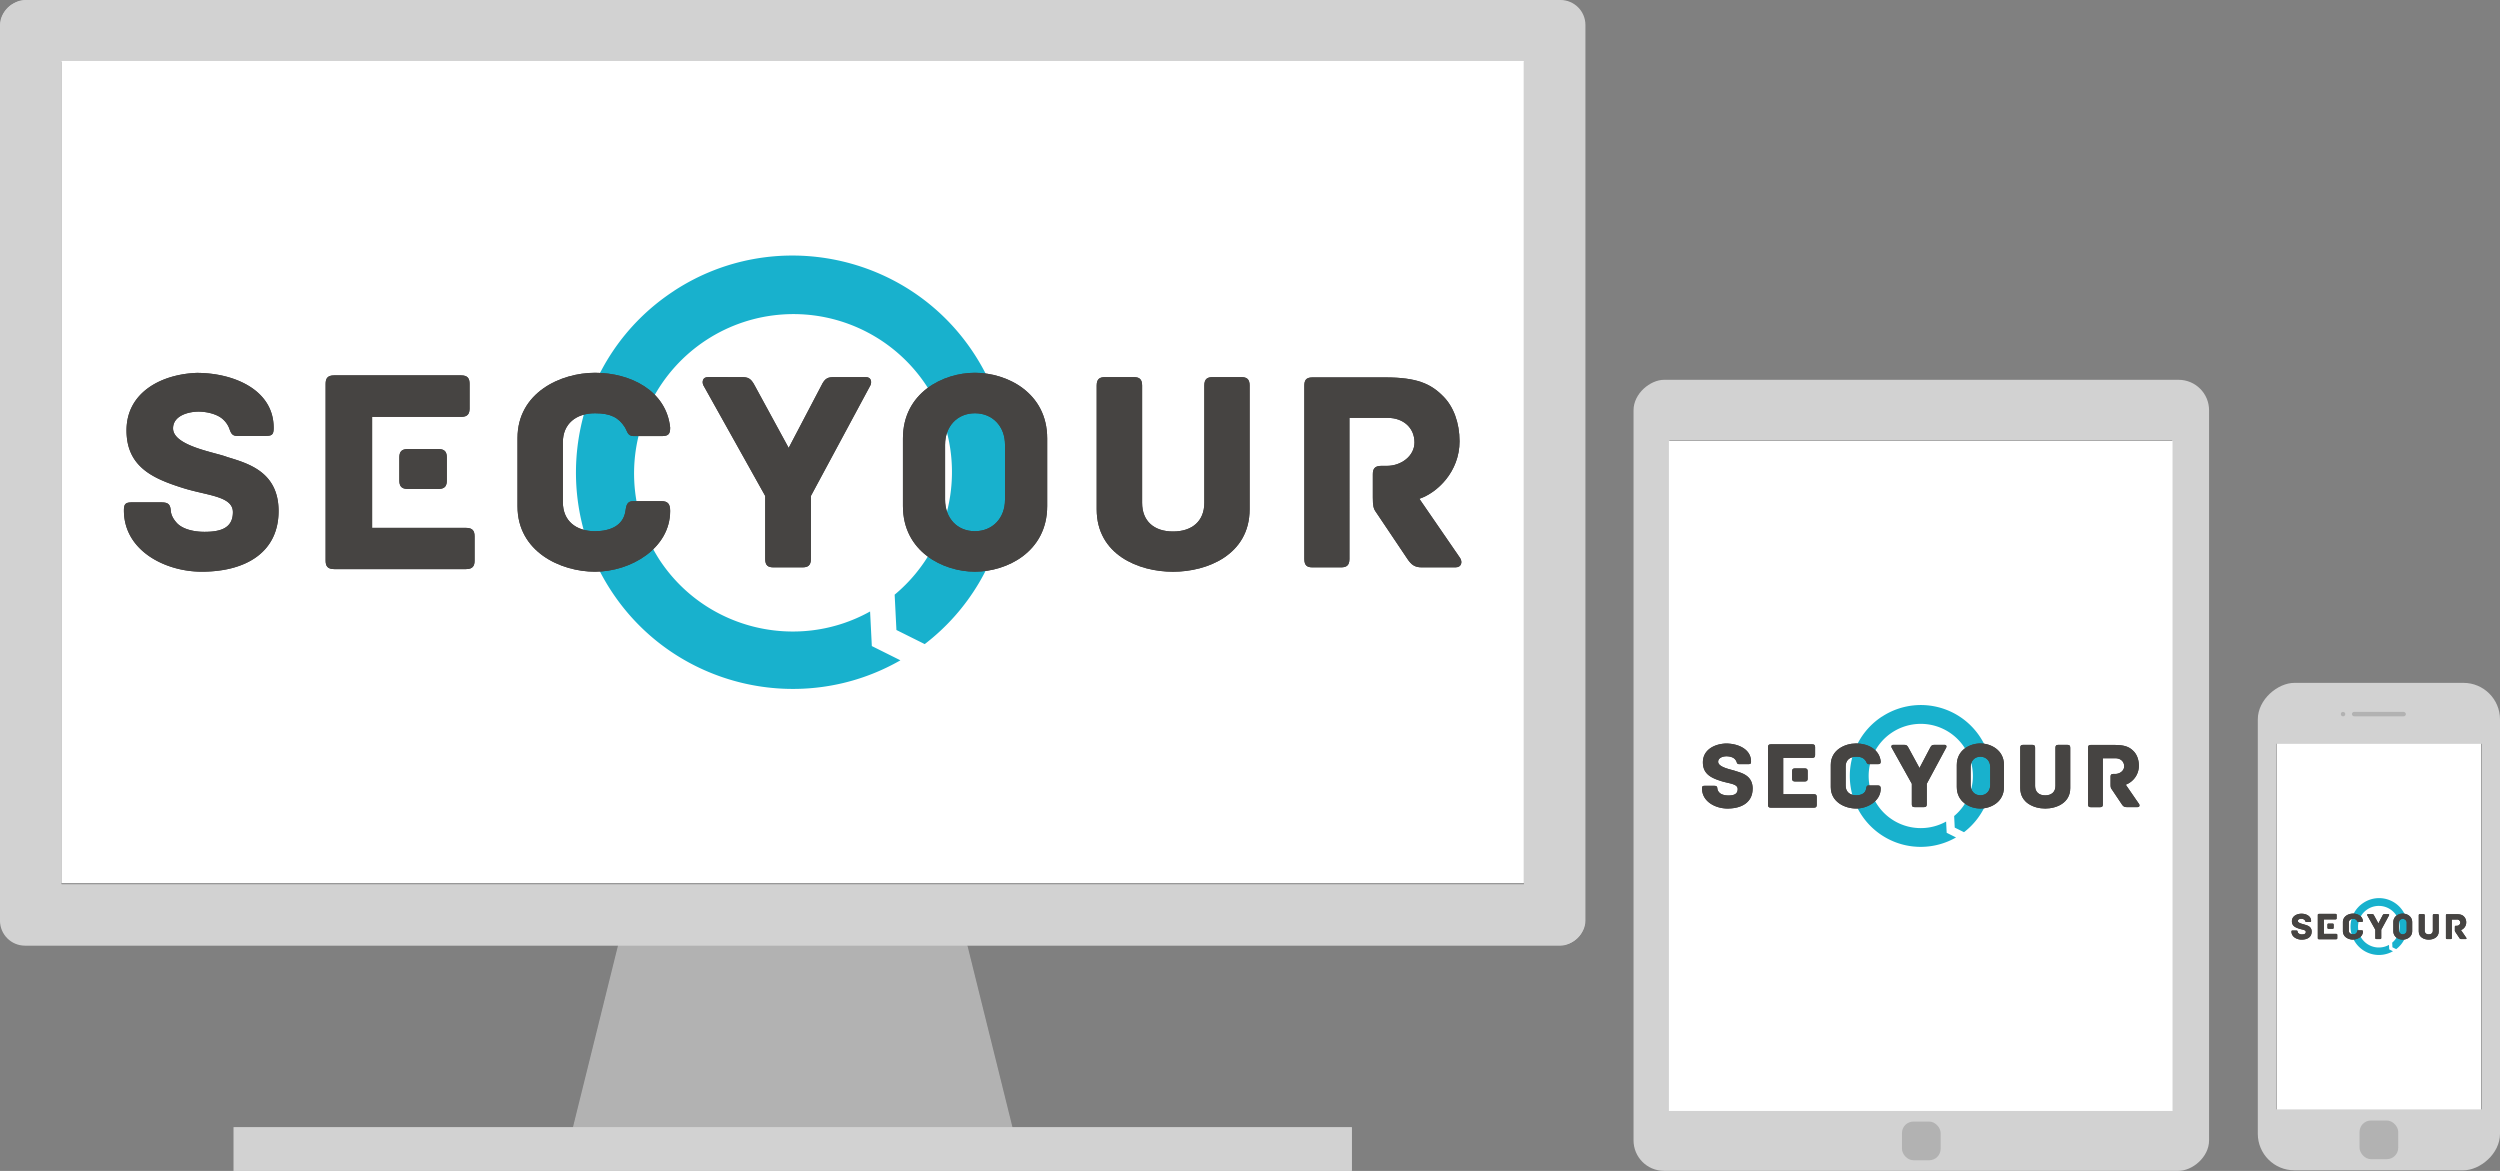 <svg xmlns="http://www.w3.org/2000/svg" viewBox="0 0 2000 936.73"><rect x="0" y="0" width="2000" height="936.73" fill="#808080" stroke="none"/><defs><style>.cls-1{fill:#b2b2b2;}.cls-2{fill:#d2d2d2;}.cls-3{fill:#343434;}.cls-4{fill:#fff;}.cls-5{fill:#18b1cd;}.cls-6{fill:#464442;}</style></defs><title>Asset 2</title><g id="Layer_2" data-name="Layer 2"><g id="Devices"><polygon class="cls-1" points="458.15 902.69 494.63 755.55 773.71 755.55 810.19 902.69 458.15 902.69"/><polygon class="cls-1" points="773.33 756.03 634.17 756.03 495.01 756.03 458.77 902.2 634.17 902.2 809.57 902.2 773.33 756.03"/><rect class="cls-2" x="255.91" y="-255.91" width="756.52" height="1268.34" rx="19.98" ry="19.98" transform="translate(1012.43 -255.91) rotate(90)"/><rect class="cls-2" x="0.49" y="0.49" width="1267.37" height="755.55" rx="19.49" ry="19.49"/><rect class="cls-3" x="49.23" y="49.23" width="1169.88" height="658.06"/><rect class="cls-2" x="616.66" y="471.86" width="35.02" height="894.73" transform="translate(1553.4 285.05) rotate(90)"/><rect class="cls-2" x="187.29" y="902.2" width="893.76" height="34.05"/><rect class="cls-2" x="1220.63" y="390.05" width="632.82" height="460.43" rx="24.37" ry="24.37" transform="translate(2157.31 -916.78) rotate(90)"/><rect class="cls-3" x="1268.52" y="419.62" width="536.19" height="402.15" transform="translate(2157.31 -915.92) rotate(90)"/><rect class="cls-1" x="1521.57" y="897.26" width="30.95" height="30.95" rx="9.17" ry="9.17"/><rect class="cls-2" x="1708.14" y="644.39" width="389.96" height="193.76" rx="29.25" ry="29.25" transform="translate(2644.39 -1161.85) rotate(90)"/><rect class="cls-3" x="1756.88" y="659.01" width="292.47" height="164.51" transform="translate(2644.39 -1161.85) rotate(90)"/><rect class="cls-1" x="1887.64" y="896.4" width="30.95" height="30.95" rx="9.17" ry="9.17"/><rect class="cls-1" x="1881.54" y="569.5" width="43.16" height="3.56" rx="1.77" ry="1.77"/><circle class="cls-1" cx="1874.44" cy="571.28" r="1.77"/></g><g id="White_Backgrounds" data-name="White Backgrounds"><rect class="cls-4" x="49.13" y="48.79" width="1170" height="658"/><rect class="cls-4" x="1335.13" y="352.79" width="403" height="536"/><rect class="cls-4" x="1821.13" y="594.79" width="164" height="293"/></g><g id="Secyour_Logos" data-name="Secyour Logos"><path class="cls-5" d="M539.21,232.68c80-52.34,187.7-29.83,240,50.2,49.91,76.31,31.75,177.76-39.43,232.4L717.14,504l-1.42-28.26c49.06-40.82,60.86-113,25.1-167.71A127.49,127.49,0,0,0,527.43,447.58c36.79,56.26,110.79,73.83,168.64,41.6l1.39,27.67,22.87,11.4c-79,45.3-180.86,21.61-231.33-55.53-52.33-80-29.81-187.71,50.21-240"/><path class="cls-6" d="M222.87,408.78c0,32.84-25.91,48.57-61.53,48.57-28.91,0-62.21-16.65-62.21-49,0-5.32,1.38-6.47,6.7-6.47h22.44c5.32,0,7.87.69,8.33,6.47.23,3,1.38,6,4.39,9.49,4.63,5.55,14.11,7.63,22.67,7.63,12.49,0,22.66-2.77,22.66-15.73s-20.58-13.18-40.24-19.43c-23.37-7.4-44.87-16.66-44.87-46,0-30.07,27.29-44.87,56.21-46,29.37,0,61.52,13.41,61.52,43.94,0,5.55-1.39,6.48-6.71,6.48H189.56c-4.39,0-5.08-3.24-6.24-6.25a19,19,0,0,0-4.86-6.94c-4.39-4.16-12.72-6.24-19.66-6.24-7.63,0-20.35,3-20.35,13.42,0,14.1,34,19.2,43.25,22.89,16.65,5.09,41.17,11.8,41.17,43.26"/><path class="cls-6" d="M476,457.36c-27.53,0-62-16-62-52.28V350.49c0-36.32,34.46-52.27,62-52.27,28.68,0,57.13,14.57,60.14,43.94,0,5.56-1.85,6.71-7.17,6.71H506.75c-4.85,0-5.08-4.39-6.93-7.17-4.87-7.63-11.34-11.09-23.83-11.09-15.27,0-25.68,8.55-25.68,23.12v48.11c0,14.81,10.41,23.13,25.68,23.13,12.49,0,22.44-4.63,24.29-15.73.69-4.63,1.15-8.32,6.24-8.32h22.67c5.09,0,6.94,2.31,6.94,7.86,0,29.84-31.46,48.58-60.14,48.58"/><path class="cls-6" d="M696.37,308.16l-47.65,88.59v50.42c0,5.33-2.55,6.71-6.71,6.71H618.88c-4.4,0-6.71-1.38-6.71-6.71V396.75l-49.5-88.59c-1.16-2.54-.69-6.48,3.71-6.48H593c5.32,0,7.63.7,10.87,6.95l27.07,49.72L657,308.63c3-6.25,5.32-6.95,10.65-6.95h25c4.4,0,4.86,3.94,3.71,6.48"/><path class="cls-6" d="M804,355.81c0-14.8-10-25.21-24.06-25.21S756.07,341,756.07,355.81v43.95c0,14.8,9.72,25.21,23.83,25.21S804,414.56,804,399.76Zm33.76-5.09v54.12c0,36.55-32.14,52.51-57.82,52.51-25.44,0-57.59-16-57.59-52.51V350.72c0-36.55,32.15-52.5,57.59-52.5,25.68,0,57.82,15.95,57.82,52.5"/><path class="cls-6" d="M999.7,308.39v99c0,36.3-33.77,50-61.3,50s-61.06-13.65-61.06-50v-99c0-5.31,2.55-6.7,6.71-6.7H907c4.16,0,6.7,1.39,6.7,6.7V402.3c0,14.57,9.49,22.9,24.75,22.9s25-8.33,25-22.9V308.39c0-5.31,2.54-6.7,6.7-6.7H993c4.16,0,6.71,1.39,6.71,6.7"/><path class="cls-6" d="M1164.65,453.88h-27.29c-5.55,0-8.33-2.08-11.56-6.94l-25-37.24c-2.08-2.77-2.54-5.31-2.54-11.79v-18.5c0-4.17,1.39-6.72,6.71-6.72h4.62c11.34,0,22-7.86,22-18.73,0-12-9.26-19.66-21.28-19.66h-30.76V447.17c0,5.32-2.55,6.71-6.71,6.71h-22.9c-4.16,0-6.48-1.39-6.48-6.71V308.63c0-4.16,1.16-6.71,6.48-6.71h58.29c25.21,0,36.31,5.09,46,14.8,8.56,8.32,13.41,21.52,13.41,36.31,0,24.29-17.81,41.18-32.15,46l32.61,47.42c2.08,3.24.92,7.4-3.47,7.4"/><path class="cls-6" d="M351.34,359.23v-.05H325.59v.05c-4.8.23-6.12,2.74-6.12,6.78v18.37c0,4,1.32,6.55,6.12,6.79v.05h25.75v-.05c4.8-.24,6.12-2.76,6.12-6.79V366c0-4-1.32-6.55-6.12-6.78"/><path class="cls-6" d="M372.84,422.3H297.7V333.51h71.14c5.41,0,6.83-2.6,6.83-6.84V307.12c0-4.24-1.42-6.83-6.83-6.83H267.31c-5.41,0-6.82,2.59-6.82,6.83V448.45c0,4.24,1.41,6.83,6.82,6.83H372.84c5.42,0,6.83-2.59,6.83-6.83V429.13c0-4.23-1.41-6.83-6.83-6.83"/><path class="cls-6" d="M222.87,408.78c0,32.84-25.91,48.57-61.53,48.57-28.91,0-62.21-16.65-62.21-49,0-5.32,1.38-6.47,6.7-6.47h22.44c5.32,0,7.87.69,8.33,6.47.23,3,1.38,6,4.39,9.49,4.63,5.55,14.11,7.63,22.67,7.63,12.49,0,22.66-2.77,22.66-15.73s-20.58-13.18-40.24-19.43c-23.37-7.4-44.87-16.66-44.87-46,0-30.07,27.29-44.87,56.21-46,29.37,0,61.52,13.41,61.52,43.94,0,5.55-1.39,6.48-6.71,6.48H189.56c-4.39,0-5.08-3.24-6.24-6.25a19,19,0,0,0-4.86-6.94c-4.39-4.16-12.72-6.24-19.66-6.24-7.63,0-20.35,3-20.35,13.42,0,14.1,34,19.2,43.25,22.89,16.65,5.09,41.17,11.8,41.17,43.26"/><path class="cls-6" d="M476,457.36c-27.53,0-62-16-62-52.28V350.49c0-36.32,34.46-52.27,62-52.27,28.68,0,57.13,14.57,60.14,43.94,0,5.56-1.85,6.71-7.17,6.71H506.75c-4.85,0-5.08-4.39-6.93-7.17-4.87-7.63-11.34-11.09-23.83-11.09-15.27,0-25.68,8.55-25.68,23.12v48.11c0,14.81,10.41,23.13,25.68,23.13,12.49,0,22.44-4.63,24.29-15.73.69-4.63,1.15-8.32,6.24-8.32h22.67c5.09,0,6.94,2.31,6.94,7.86,0,29.84-31.46,48.58-60.14,48.58"/><path class="cls-6" d="M696.37,308.16l-47.65,88.59v50.42c0,5.33-2.55,6.71-6.71,6.71H618.88c-4.4,0-6.71-1.38-6.71-6.71V396.75l-49.5-88.59c-1.16-2.54-.69-6.48,3.71-6.48H593c5.32,0,7.63.7,10.87,6.95l27.07,49.72L657,308.63c3-6.25,5.32-6.95,10.65-6.95h25c4.4,0,4.86,3.94,3.71,6.48"/><path class="cls-6" d="M804,355.81c0-14.8-10-25.21-24.06-25.21S756.07,341,756.07,355.81v43.95c0,14.8,9.72,25.21,23.83,25.21S804,414.56,804,399.76Zm33.76-5.09v54.12c0,36.55-32.14,52.51-57.82,52.51-25.44,0-57.59-16-57.59-52.51V350.72c0-36.55,32.15-52.5,57.59-52.5,25.68,0,57.82,15.95,57.82,52.5"/><path class="cls-6" d="M999.7,308.39v99c0,36.3-33.77,50-61.3,50s-61.06-13.65-61.06-50v-99c0-5.31,2.55-6.7,6.71-6.7H907c4.16,0,6.7,1.39,6.7,6.7V402.3c0,14.57,9.49,22.9,24.75,22.9s25-8.33,25-22.9V308.39c0-5.31,2.54-6.7,6.7-6.7H993c4.16,0,6.71,1.39,6.71,6.7"/><path class="cls-6" d="M1164.65,453.88h-27.29c-5.55,0-8.33-2.08-11.56-6.94l-25-37.24c-2.08-2.77-2.54-5.31-2.54-11.79v-18.5c0-4.17,1.39-6.72,6.71-6.72h4.62c11.34,0,22-7.86,22-18.73,0-12-9.26-19.66-21.28-19.66h-30.76V447.17c0,5.32-2.55,6.71-6.71,6.71h-22.9c-4.16,0-6.48-1.39-6.48-6.71V308.63c0-4.16,1.16-6.71,6.48-6.71h58.29c25.21,0,36.31,5.09,46,14.8,8.56,8.32,13.41,21.52,13.41,36.31,0,24.29-17.81,41.18-32.15,46l32.61,47.42c2.08,3.24.92,7.4-3.47,7.4"/><path class="cls-6" d="M351.34,359.23v-.05H325.59v.05c-4.8.23-6.12,2.74-6.12,6.78v18.37c0,4,1.32,6.55,6.12,6.79v.05h25.75v-.05c4.8-.24,6.12-2.76,6.12-6.79V366c0-4-1.32-6.55-6.12-6.78"/><path class="cls-6" d="M372.84,422.3H297.7V333.51h71.14c5.41,0,6.83-2.6,6.83-6.84V307.12c0-4.24-1.42-6.83-6.83-6.83H267.31c-5.41,0-6.82,2.59-6.82,6.83V448.45c0,4.24,1.41,6.83,6.82,6.83H372.84c5.42,0,6.83-2.59,6.83-6.83V429.13c0-4.23-1.41-6.83-6.83-6.83"/><path class="cls-5" d="M1505.58,573.32a56.72,56.72,0,0,1,65.62,92.44l-7.42-3.69-.46-9.25a41.7,41.7,0,1,0-6.43,4.41l.45,9,7.48,3.73a56.72,56.72,0,0,1-59.24-96.69"/><path class="cls-6" d="M1402.1,630.93c0,10.74-8.47,15.89-20.12,15.89-9.46,0-20.35-5.45-20.35-16.05,0-1.74.45-2.11,2.19-2.11h7.34c1.74,0,2.57.22,2.72,2.11a5.27,5.27,0,0,0,1.44,3.11c1.51,1.81,4.61,2.49,7.41,2.49,4.09,0,7.42-.9,7.42-5.14s-6.73-4.31-13.17-6.36c-7.64-2.42-14.67-5.45-14.67-15,0-9.84,8.92-14.68,18.38-15.06,9.61,0,20.13,4.39,20.13,14.38,0,1.81-.46,2.11-2.2,2.11h-7.41c-1.44,0-1.67-1-2-2a6.51,6.51,0,0,0-1.59-2.27c-1.44-1.36-4.16-2-6.43-2-2.5,0-6.66,1-6.66,4.39,0,4.61,11.12,6.28,14.15,7.49,5.44,1.66,13.46,3.86,13.46,14.15"/><path class="cls-6" d="M1484.9,646.82c-9,0-20.28-5.23-20.28-17.1V611.86c0-11.88,11.27-17.1,20.28-17.1,9.38,0,18.69,4.77,19.67,14.38,0,1.81-.6,2.19-2.34,2.19H1495c-1.59,0-1.66-1.44-2.27-2.34-1.59-2.5-3.71-3.63-7.79-3.63-5,0-8.4,2.79-8.4,7.56v15.74c0,4.84,3.41,7.56,8.4,7.56,4.08,0,7.34-1.51,7.94-5.14.23-1.52.38-2.73,2-2.73h7.42c1.67,0,2.27.76,2.27,2.58,0,9.76-10.29,15.89-19.67,15.89"/><path class="cls-6" d="M1557,598l-15.58,29v16.5c0,1.74-.83,2.19-2.2,2.19h-7.56c-1.44,0-2.2-.45-2.2-2.19V627l-16.19-29c-.38-.83-.22-2.11,1.21-2.11h8.71c1.73,0,2.49.22,3.55,2.27l8.85,16.26,8.55-16.26c1-2,1.74-2.27,3.48-2.27h8.17c1.44,0,1.59,1.28,1.21,2.11"/><path class="cls-6" d="M1592.18,613.6c0-4.84-3.25-8.25-7.87-8.25s-7.79,3.41-7.79,8.25V628c0,4.85,3.17,8.25,7.79,8.25s7.87-3.4,7.87-8.25Zm11-1.66v17.7c0,12-10.51,17.18-18.91,17.18s-18.84-5.23-18.84-17.18v-17.7c0-12,10.52-17.18,18.84-17.18s18.91,5.22,18.91,17.18"/><path class="cls-6" d="M1656.2,598.09v32.38c0,11.88-11,16.35-20,16.35s-20-4.47-20-16.35V598.09c0-1.74.83-2.19,2.2-2.19h7.49c1.36,0,2.19.45,2.19,2.19v30.72c0,4.76,3.1,7.49,8.09,7.49s8.18-2.73,8.18-7.49V598.09c0-1.74.83-2.19,2.19-2.19H1654c1.36,0,2.19.45,2.19,2.19"/><path class="cls-6" d="M1710.16,645.68h-8.93c-1.81,0-2.72-.68-3.78-2.27l-8.17-12.18c-.68-.91-.83-1.74-.83-3.86v-6c0-1.36.45-2.2,2.19-2.2h1.51c3.71,0,7.19-2.57,7.19-6.12,0-3.94-3-6.44-7-6.44h-10.06v36.93c0,1.74-.83,2.19-2.19,2.19h-7.49c-1.36,0-2.12-.45-2.12-2.19V598.17c0-1.36.38-2.2,2.12-2.2h19.06c8.25,0,11.88,1.67,15.06,4.84,2.8,2.73,4.39,7,4.39,11.88a16.3,16.3,0,0,1-10.52,15.06l10.67,15.51c.68,1.06.3,2.42-1.14,2.42"/><path class="cls-6" d="M1444.13,614.72v0h-8.43v0c-1.57.08-2,.9-2,2.22v6c0,1.32.43,2.14,2,2.22h8.43c1.56-.08,2-.9,2-2.22v-6c0-1.32-.44-2.14-2-2.22"/><path class="cls-6" d="M1451.16,635.35h-24.58V606.3h23.27c1.77,0,2.23-.84,2.23-2.23v-6.39c0-1.39-.46-2.24-2.23-2.24h-33.21c-1.77,0-2.23.85-2.23,2.24V643.9c0,1.39.46,2.24,2.23,2.24h34.52c1.77,0,2.23-.85,2.23-2.24v-6.32c0-1.38-.46-2.23-2.23-2.23"/><path class="cls-6" d="M1402.1,630.93c0,10.74-8.47,15.89-20.12,15.89-9.46,0-20.35-5.45-20.35-16.05,0-1.74.45-2.11,2.19-2.11h7.34c1.74,0,2.57.22,2.72,2.11a5.27,5.27,0,0,0,1.44,3.11c1.51,1.81,4.61,2.49,7.41,2.49,4.09,0,7.42-.9,7.42-5.14s-6.73-4.31-13.17-6.36c-7.64-2.42-14.67-5.45-14.67-15,0-9.84,8.92-14.68,18.38-15.06,9.61,0,20.13,4.39,20.13,14.38,0,1.81-.46,2.11-2.2,2.11h-7.41c-1.44,0-1.67-1-2-2a6.51,6.51,0,0,0-1.59-2.27c-1.44-1.36-4.16-2-6.43-2-2.5,0-6.66,1-6.66,4.39,0,4.61,11.12,6.28,14.15,7.49,5.44,1.66,13.46,3.86,13.46,14.15"/><path class="cls-6" d="M1484.9,646.82c-9,0-20.28-5.23-20.28-17.1V611.86c0-11.88,11.27-17.1,20.28-17.1,9.38,0,18.69,4.77,19.67,14.38,0,1.81-.6,2.19-2.34,2.19H1495c-1.59,0-1.66-1.44-2.27-2.34-1.59-2.5-3.71-3.63-7.79-3.63-5,0-8.4,2.79-8.4,7.56v15.74c0,4.84,3.41,7.56,8.4,7.56,4.08,0,7.34-1.51,7.94-5.14.23-1.52.38-2.73,2-2.73h7.42c1.67,0,2.27.76,2.27,2.58,0,9.76-10.29,15.89-19.67,15.89"/><path class="cls-6" d="M1557,598l-15.58,29v16.5c0,1.74-.83,2.19-2.2,2.19h-7.56c-1.44,0-2.2-.45-2.2-2.19V627l-16.19-29c-.38-.83-.22-2.11,1.21-2.11h8.71c1.73,0,2.49.22,3.55,2.27l8.85,16.26,8.55-16.26c1-2,1.74-2.27,3.48-2.27h8.17c1.44,0,1.59,1.28,1.21,2.11"/><path class="cls-6" d="M1592.18,613.6c0-4.84-3.25-8.25-7.87-8.25s-7.79,3.41-7.79,8.25V628c0,4.85,3.17,8.25,7.79,8.25s7.87-3.4,7.87-8.25Zm11-1.66v17.7c0,12-10.51,17.18-18.91,17.18s-18.84-5.23-18.84-17.18v-17.7c0-12,10.52-17.18,18.84-17.18s18.91,5.22,18.91,17.18"/><path class="cls-6" d="M1656.2,598.09v32.38c0,11.88-11,16.35-20,16.35s-20-4.47-20-16.35V598.09c0-1.74.83-2.19,2.2-2.19h7.49c1.36,0,2.19.45,2.19,2.19v30.72c0,4.76,3.1,7.49,8.09,7.49s8.18-2.73,8.18-7.49V598.09c0-1.74.83-2.19,2.19-2.19H1654c1.36,0,2.19.45,2.19,2.19"/><path class="cls-6" d="M1710.16,645.68h-8.93c-1.81,0-2.72-.68-3.78-2.27l-8.17-12.18c-.68-.91-.83-1.74-.83-3.86v-6c0-1.36.45-2.2,2.19-2.2h1.51c3.71,0,7.19-2.57,7.19-6.12,0-3.94-3-6.44-7-6.44h-10.06v36.93c0,1.74-.83,2.19-2.19,2.19h-7.49c-1.36,0-2.12-.45-2.12-2.19V598.17c0-1.36.38-2.2,2.12-2.2h19.06c8.25,0,11.88,1.67,15.06,4.84,2.8,2.73,4.39,7,4.39,11.88a16.3,16.3,0,0,1-10.52,15.06l10.67,15.51c.68,1.06.3,2.42-1.14,2.42"/><path class="cls-6" d="M1444.13,614.72v0h-8.43v0c-1.57.08-2,.9-2,2.22v6c0,1.32.43,2.14,2,2.22h8.43c1.56-.08,2-.9,2-2.22v-6c0-1.32-.44-2.14-2-2.22"/><path class="cls-6" d="M1451.16,635.35h-24.58V606.3h23.27c1.77,0,2.23-.84,2.23-2.23v-6.39c0-1.39-.46-2.24-2.23-2.24h-33.21c-1.77,0-2.23.85-2.23,2.24V643.9c0,1.39.46,2.24,2.23,2.24h34.52c1.77,0,2.23-.85,2.23-2.24v-6.32c0-1.38-.46-2.23-2.23-2.23"/><path class="cls-5" d="M1890.71,722.3a22.69,22.69,0,0,1,26.24,37l-3-1.48-.19-3.7a16.64,16.64,0,1,0-2.57,1.77l.18,3.61,3,1.5a22.69,22.69,0,0,1-23.69-38.68"/><path class="cls-6" d="M1849.32,745.34c0,4.3-3.39,6.36-8,6.36-3.79,0-8.14-2.18-8.14-6.42,0-.69.18-.84.87-.84h2.94c.7,0,1,.09,1.09.84a2.06,2.06,0,0,0,.57,1.24,4,4,0,0,0,3,1c1.63,0,3-.36,3-2s-2.69-1.73-5.26-2.55c-3.06-1-5.87-2.18-5.87-6s3.57-5.87,7.35-6,8,1.75,8,5.75c0,.72-.18.85-.88.85h-3c-.58,0-.67-.43-.82-.82a2.49,2.49,0,0,0-.63-.91,4.08,4.08,0,0,0-2.58-.82c-1,0-2.66.4-2.66,1.76,0,1.85,4.45,2.51,5.66,3,2.18.66,5.39,1.54,5.39,5.65"/><path class="cls-6" d="M1882.44,751.7c-3.61,0-8.12-2.09-8.12-6.84v-7.14c0-4.75,4.51-6.84,8.12-6.84s7.47,1.91,7.86,5.75c0,.73-.24.88-.93.88h-2.91c-.64,0-.67-.58-.91-.94a3.17,3.17,0,0,0-3.11-1.45c-2,0-3.36,1.12-3.36,3v6.3c0,1.93,1.36,3,3.36,3,1.63,0,2.93-.6,3.17-2.06.09-.6.15-1.08.82-1.08h3c.66,0,.9.3.9,1,0,3.91-4.11,6.36-7.86,6.36"/><path class="cls-6" d="M1911.27,732.18,1905,743.77v6.6c0,.69-.33.88-.87.88h-3c-.57,0-.88-.19-.88-.88v-6.6l-6.47-11.59c-.16-.33-.09-.85.48-.85h3.48c.7,0,1,.09,1.42.91l3.54,6.51,3.42-6.51c.4-.82.7-.91,1.4-.91h3.26c.58,0,.64.52.49.85"/><path class="cls-6" d="M1925.35,738.41a3.14,3.14,0,1,0-6.27,0v5.75a3.14,3.14,0,1,0,6.27,0Zm4.41-.66v7.08c0,4.78-4.2,6.87-7.56,6.87s-7.54-2.09-7.54-6.87v-7.08c0-4.78,4.21-6.87,7.54-6.87s7.56,2.09,7.56,6.87"/><path class="cls-6" d="M1951,732.21v12.95c0,4.75-4.42,6.54-8,6.54s-8-1.79-8-6.54V732.21c0-.7.33-.88.88-.88h3c.55,0,.88.18.88.88V744.5c0,1.9,1.24,3,3.24,3s3.27-1.09,3.27-3V732.21c0-.7.33-.88.87-.88h3c.54,0,.88.18.88.88"/><path class="cls-6" d="M1972.54,751.25H1969a1.61,1.61,0,0,1-1.51-.91l-3.27-4.87a2.22,2.22,0,0,1-.34-1.55V741.5c0-.54.19-.88.88-.88h.61a2.71,2.71,0,0,0,2.87-2.45,2.57,2.57,0,0,0-2.78-2.57h-4v14.77c0,.69-.33.88-.87.88h-3c-.54,0-.85-.19-.85-.88V732.24c0-.54.15-.88.85-.88h7.63c3.29,0,4.75.67,6,1.94a6.58,6.58,0,0,1,1.75,4.75,6.51,6.51,0,0,1-4.2,6l4.26,6.21c.28.42.13,1-.45,1"/><path class="cls-6" d="M1866.13,738.86h-3.37c-.63,0-.8.36-.8.89v2.4c0,.53.17.86.8.89h3.37c.62,0,.8-.36.8-.89v-2.4c0-.53-.18-.86-.8-.89"/><path class="cls-6" d="M1868.94,747.11h-9.83V735.5h9.3c.71,0,.9-.34.9-.9V732c0-.55-.19-.89-.9-.89h-13.28c-.71,0-.89.34-.89.89v18.5c0,.55.18.89.89.89h13.81c.71,0,.89-.34.89-.89V748c0-.56-.18-.9-.89-.9"/><path class="cls-6" d="M1849.32,745.34c0,4.3-3.39,6.36-8,6.36-3.79,0-8.14-2.18-8.14-6.42,0-.69.18-.84.87-.84h2.94c.7,0,1,.09,1.09.84a2.06,2.06,0,0,0,.57,1.24,4,4,0,0,0,3,1c1.63,0,3-.36,3-2s-2.69-1.73-5.26-2.55c-3.06-1-5.87-2.18-5.87-6s3.57-5.87,7.35-6,8,1.75,8,5.75c0,.72-.18.85-.88.85h-3c-.58,0-.67-.43-.82-.82a2.49,2.49,0,0,0-.63-.91,4.08,4.08,0,0,0-2.58-.82c-1,0-2.66.4-2.66,1.76,0,1.85,4.45,2.51,5.66,3,2.18.66,5.39,1.54,5.39,5.65"/><path class="cls-6" d="M1882.44,751.7c-3.61,0-8.12-2.09-8.12-6.84v-7.14c0-4.75,4.51-6.84,8.12-6.84s7.47,1.91,7.86,5.75c0,.73-.24.88-.93.88h-2.91c-.64,0-.67-.58-.91-.94a3.17,3.17,0,0,0-3.11-1.45c-2,0-3.36,1.12-3.36,3v6.3c0,1.93,1.36,3,3.36,3,1.63,0,2.93-.6,3.17-2.06.09-.6.15-1.08.82-1.08h3c.66,0,.9.3.9,1,0,3.91-4.11,6.36-7.86,6.36"/><path class="cls-6" d="M1911.27,732.18,1905,743.77v6.6c0,.69-.33.88-.87.88h-3c-.57,0-.88-.19-.88-.88v-6.6l-6.47-11.59c-.16-.33-.09-.85.48-.85h3.48c.7,0,1,.09,1.42.91l3.54,6.51,3.42-6.51c.4-.82.7-.91,1.4-.91h3.26c.58,0,.64.52.49.85"/><path class="cls-6" d="M1925.35,738.41a3.14,3.14,0,1,0-6.27,0v5.75a3.14,3.14,0,1,0,6.27,0Zm4.41-.66v7.08c0,4.78-4.2,6.87-7.56,6.87s-7.54-2.09-7.54-6.87v-7.08c0-4.78,4.21-6.87,7.54-6.87s7.56,2.09,7.56,6.87"/><path class="cls-6" d="M1951,732.21v12.95c0,4.75-4.42,6.54-8,6.54s-8-1.79-8-6.54V732.21c0-.7.33-.88.88-.88h3c.55,0,.88.18.88.88V744.5c0,1.9,1.24,3,3.24,3s3.27-1.09,3.27-3V732.21c0-.7.33-.88.87-.88h3c.54,0,.88.18.88.88"/><path class="cls-6" d="M1972.54,751.25H1969a1.61,1.61,0,0,1-1.51-.91l-3.27-4.87a2.22,2.22,0,0,1-.34-1.55V741.5c0-.54.19-.88.88-.88h.61a2.71,2.71,0,0,0,2.87-2.45,2.57,2.57,0,0,0-2.78-2.57h-4v14.77c0,.69-.33.88-.87.88h-3c-.54,0-.85-.19-.85-.88V732.24c0-.54.15-.88.85-.88h7.63c3.29,0,4.75.67,6,1.94a6.58,6.58,0,0,1,1.75,4.75,6.51,6.51,0,0,1-4.2,6l4.26,6.21c.28.42.13,1-.45,1"/><path class="cls-6" d="M1866.13,738.86h-3.37c-.63,0-.8.36-.8.89v2.4c0,.53.17.86.8.89h3.37c.62,0,.8-.36.8-.89v-2.4c0-.53-.18-.86-.8-.89"/><path class="cls-6" d="M1868.94,747.11h-9.83V735.5h9.3c.71,0,.9-.34.9-.9V732c0-.55-.19-.89-.9-.89h-13.28c-.71,0-.89.34-.89.89v18.5c0,.55.18.89.89.89h13.81c.71,0,.89-.34.89-.89V748c0-.56-.18-.9-.89-.9"/></g></g></svg>